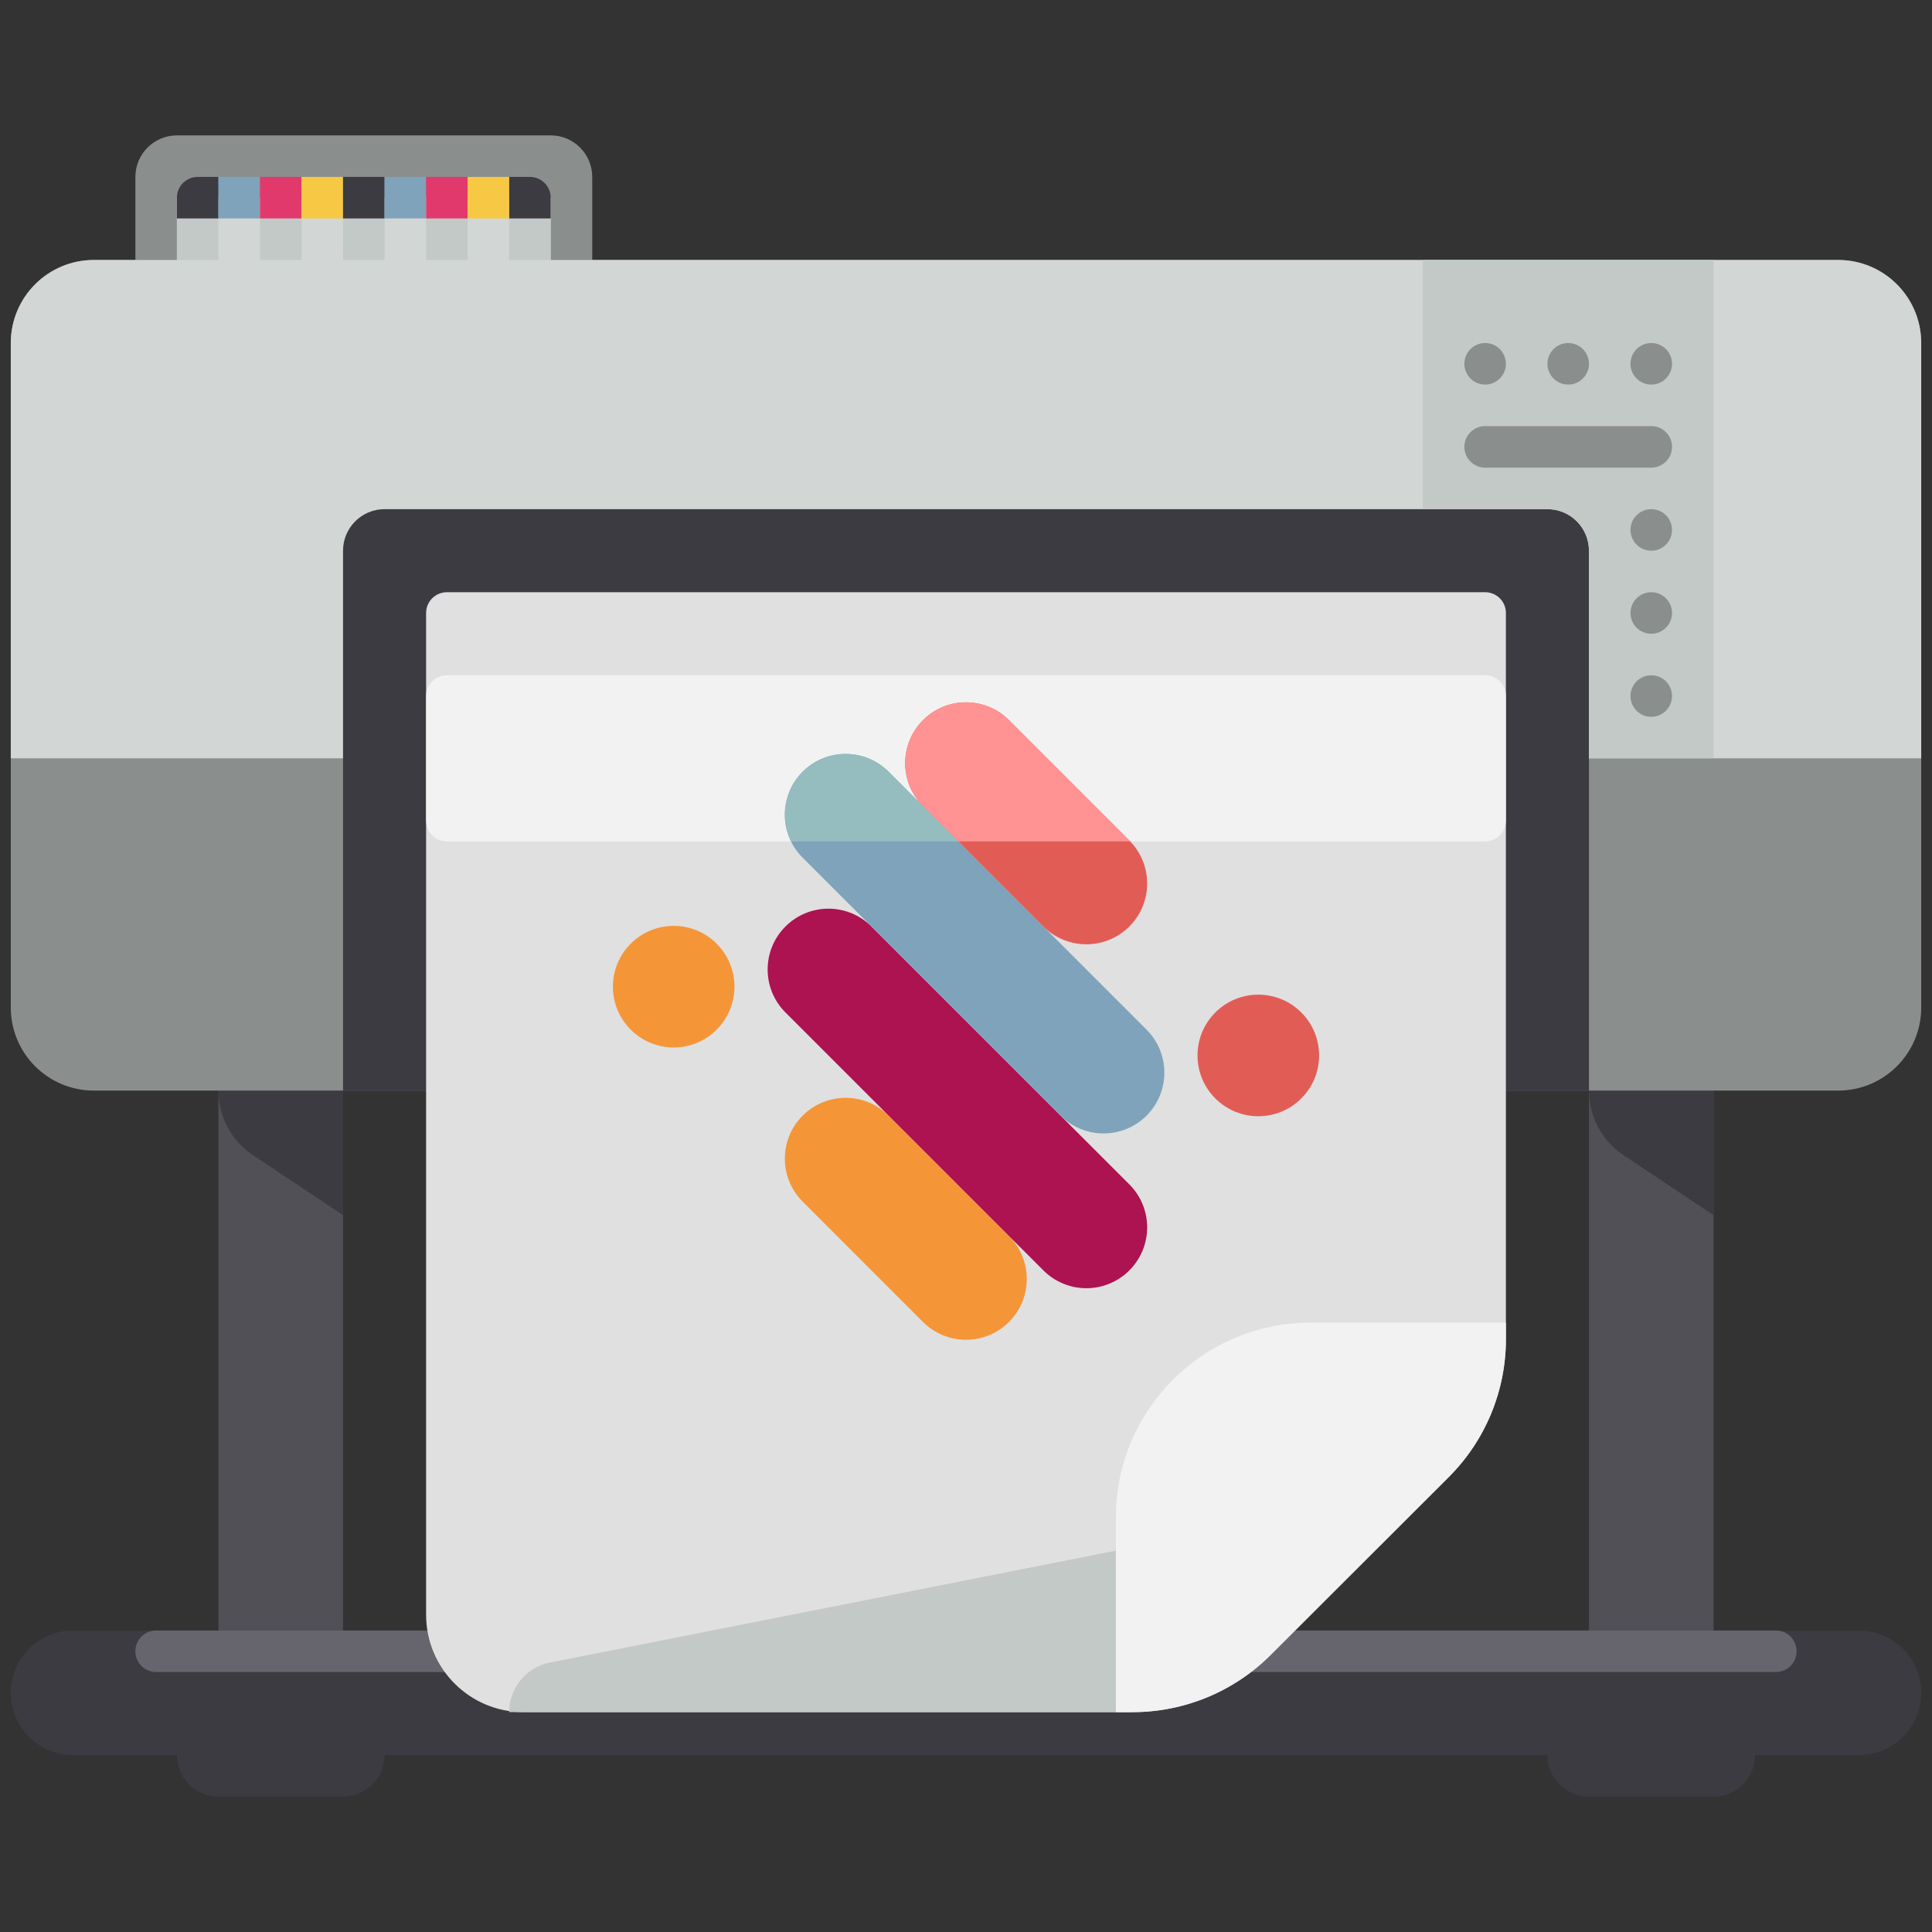 <?xml version="1.0" encoding="UTF-8"?>
<!DOCTYPE svg PUBLIC "-//W3C//DTD SVG 1.1//EN" "http://www.w3.org/Graphics/SVG/1.1/DTD/svg11.dtd">
<!-- Creator: CorelDRAW 2018 (64-Bit) -->
<svg xmlns="http://www.w3.org/2000/svg" xml:space="preserve" width="10.583mm" height="10.583mm" version="1.1" style="shape-rendering:geometricPrecision; text-rendering:geometricPrecision; image-rendering:optimizeQuality; fill-rule:evenodd; clip-rule:evenodd"
viewBox="0 0 1058.32 1058.32"
 xmlns:xlink="http://www.w3.org/1999/xlink">
 <rect x="0" y="0" width="1058.32" height="1058.32" fill="#333333" stroke="none"/>
 <defs>
  <style type="text/css">
   <![CDATA[
    .fil0 {fill:#3C3B42}
    .fil1 {fill:#515056}
    .fil2 {fill:#66646D}
    .fil6 {fill:#7FA3BA}
    .fil3 {fill:#8A8E8C}
    .fil15 {fill:#95BDBF}
    .fil12 {fill:#AD1251}
    .fil5 {fill:#C3C9C7}
    .fil4 {fill:#D2D6D5}
    .fil9 {fill:#E0E0E0}
    .fil7 {fill:#E2396D}
    .fil13 {fill:#E25C56}
    .fil10 {fill:#F2F2F2}
    .fil11 {fill:#F49638}
    .fil8 {fill:#F7C843}
    .fil14 {fill:#FF9292}
   ]]>
  </style>
 </defs>
 <g id="Katman_x0020_1">
  <g id="_2319004521888">
   <g id="XMLID_1179_">
    <g id="Printer_7_">
     <g id="Legs">
      <path id="XMLID_840_" class="fil0" d="M210.66 961.41l0 0c0,12.56 -10.19,22.75 -22.75,22.75l-68.25 0c-12.56,0 -22.75,-10.19 -22.75,-22.75l0 0c0,-12.56 10.19,-22.75 22.75,-22.75l68.25 0c12.56,0 22.75,10.19 22.75,22.75z"/>
      <path id="XMLID_841_" class="fil0" d="M961.41 961.41l0 0c0,12.56 -10.19,22.75 -22.75,22.75l-68.25 0c-12.56,0 -22.75,-10.19 -22.75,-22.75l0 0c0,-12.56 10.19,-22.75 22.75,-22.75l68.25 0c12.57,0 22.75,10.19 22.75,22.75z"/>
      <polygon id="XMLID_824_" class="fil1" points="119.66,574.66 187.91,574.66 187.91,915.91 119.66,915.91 "/>
      <polygon id="XMLID_825_" class="fil1" points="870.41,574.66 938.66,574.66 938.66,915.91 870.41,915.91 "/>
      <path id="XMLID_71_" class="fil0" d="M187.91 574.66l0 22.75 0 68.25 -49.32 -32.88c-11.83,-7.88 -18.93,-21.16 -18.93,-35.37l0 -22.75 68.25 0z"/>
      <path id="XMLID_461_" class="fil0" d="M938.66 574.66l0 22.75 0 68.25 -49.32 -32.88c-11.82,-7.88 -18.93,-21.16 -18.93,-35.37l0 -22.75 68.25 0z"/>
      <path id="XMLID_827_" class="fil0" d="M1052.41 927.29l0 0c0,18.84 -15.28,34.12 -34.13,34.12l-978.24 0c-18.85,0 -34.13,-15.28 -34.13,-34.13l0 0c0,-18.84 15.28,-34.12 34.13,-34.12l978.25 0c18.84,0 34.12,15.28 34.12,34.13z"/>
      <path id="XMLID_826_" class="fil2" d="M972.79 915.91l-887.25 0c-6.29,0 -11.38,-5.09 -11.38,-11.38l0 0c0,-6.28 5.09,-11.37 11.38,-11.37l887.25 0c6.28,0 11.37,5.09 11.37,11.37l0 0c0,6.29 -5.09,11.38 -11.37,11.38z"/>
     </g>
     <g id="Body_2_">
      <path id="XMLID_719_" class="fil3" d="M1052.41 187.91l0 227.5 0 136.5c0,25.13 -20.37,45.5 -45.5,45.5l-955.5 0c-25.13,0 -45.5,-20.37 -45.5,-45.5l0 -136.5 0 -227.5c0,-25.13 20.37,-45.5 45.5,-45.5l22.75 0 0 -45.5c0,-12.56 10.19,-22.75 22.75,-22.75l204.75 0c12.57,0 22.75,10.19 22.75,22.75l0 45.5 682.5 0c25.13,0 45.5,20.37 45.5,45.5z"/>
      <path id="XMLID_757_" class="fil4" d="M1052.41 187.91l0 227.5 -1046.5 0 0 -227.5c0,-25.13 20.37,-45.5 45.5,-45.5l45.5 0 0 -34.12 204.75 0 0 34.12 705.25 0c25.13,0 45.5,20.37 45.5,45.5z"/>
      <path id="XMLID_773_" class="fil0" d="M870.41 597.41l-682.5 0 0 -295.75c0,-12.56 10.19,-22.75 22.75,-22.75l637 0c12.57,0 22.75,10.19 22.75,22.75l0 295.75z"/>
     </g>
     <g id="Control_panel_4_">
      <path id="XMLID_460_" class="fil5" d="M938.66 142.41l0 273 -68.25 0 0 -113.75c0,-12.56 -10.19,-22.75 -22.75,-22.75l-68.25 0 0 -136.5 159.25 0z"/>
      <path id="XMLID_759_" class="fil3" d="M813.54 210.66l0 0c-6.29,0 -11.38,-5.09 -11.38,-11.37l0 0c0,-6.29 5.09,-11.38 11.38,-11.38l0 0c6.28,0 11.37,5.09 11.37,11.38l0 0c0,6.28 -5.09,11.37 -11.37,11.37z"/>
      <path id="XMLID_760_" class="fil3" d="M859.04 210.66l0 0c-6.29,0 -11.38,-5.09 -11.38,-11.37l0 0c0,-6.29 5.09,-11.38 11.38,-11.38l0 0c6.28,0 11.37,5.09 11.37,11.38l0 0c0,6.28 -5.09,11.37 -11.37,11.37z"/>
      <path id="XMLID_765_" class="fil3" d="M904.54 210.66l0 0c-6.29,0 -11.38,-5.09 -11.38,-11.37l0 0c0,-6.29 5.09,-11.38 11.38,-11.38l0 0c6.28,0 11.37,5.09 11.37,11.38l0 0c0,6.28 -5.09,11.37 -11.37,11.37z"/>
      <path id="XMLID_766_" class="fil3" d="M904.54 256.16l-91 0c-6.29,0 -11.38,-5.09 -11.38,-11.37l0 0c0,-6.29 5.09,-11.38 11.38,-11.38l91 0c6.28,0 11.37,5.09 11.37,11.38l0 0c0,6.28 -5.09,11.37 -11.37,11.37z"/>
      <path id="XMLID_769_" class="fil3" d="M904.54 301.66l0 0c-6.29,0 -11.38,-5.09 -11.38,-11.37l0 0c0,-6.29 5.09,-11.38 11.38,-11.38l0 0c6.28,0 11.37,5.09 11.37,11.38l0 0c0,6.28 -5.09,11.37 -11.37,11.37z"/>
      <path id="XMLID_771_" class="fil3" d="M904.54 347.16l0 0c-6.29,0 -11.38,-5.09 -11.38,-11.37l0 0c0,-6.29 5.09,-11.38 11.38,-11.38l0 0c6.28,0 11.37,5.09 11.37,11.38l0 0c0,6.28 -5.09,11.37 -11.37,11.37z"/>
      <path id="XMLID_772_" class="fil3" d="M904.54 392.66l0 0c-6.29,0 -11.38,-5.09 -11.38,-11.37l0 0c0,-6.29 5.09,-11.38 11.38,-11.38l0 0c6.28,0 11.37,5.09 11.37,11.38l0 0c0,6.28 -5.09,11.37 -11.37,11.37z"/>
     </g>
     <g id="Inks_1_">
      <polygon id="XMLID_729_" class="fil5" points="119.66,142.41 96.91,142.41 96.91,108.29 119.66,108.29 "/>
      <polygon id="XMLID_734_" class="fil5" points="165.16,142.41 142.41,142.41 142.41,108.29 165.16,108.29 "/>
      <polygon id="XMLID_744_" class="fil5" points="210.66,142.41 187.91,142.41 187.91,108.29 210.66,108.29 "/>
      <polygon id="XMLID_748_" class="fil5" points="256.16,142.41 233.41,142.41 233.41,108.29 256.16,108.29 "/>
      <polygon id="XMLID_756_" class="fil5" points="301.66,142.41 278.91,142.41 278.91,108.29 301.66,108.29 "/>
      <path id="XMLID_720_" class="fil0" d="M119.66 119.66l-22.75 0 0 -11.37c0,-6.29 5.09,-11.38 11.38,-11.38l11.37 0 0 22.75z"/>
      <polygon id="XMLID_721_" class="fil6" points="142.41,119.66 119.66,119.66 119.66,96.91 142.41,96.91 "/>
      <polygon id="XMLID_722_" class="fil7" points="165.16,119.66 142.41,119.66 142.41,96.91 165.16,96.91 "/>
      <polygon id="XMLID_723_" class="fil8" points="187.91,119.66 165.16,119.66 165.16,96.91 187.91,96.91 "/>
      <polygon id="XMLID_724_" class="fil0" points="210.66,119.66 187.91,119.66 187.91,96.91 210.66,96.91 "/>
      <path id="XMLID_728_" class="fil0" d="M301.66 119.66l-22.75 0 0 -22.75 11.38 0c6.28,0 11.37,5.09 11.37,11.38l0 11.37z"/>
      <polygon id="XMLID_725_" class="fil6" points="233.41,119.66 210.66,119.66 210.66,96.91 233.41,96.91 "/>
      <polygon id="XMLID_726_" class="fil7" points="256.16,119.66 233.41,119.66 233.41,96.91 256.16,96.91 "/>
      <polygon id="XMLID_727_" class="fil8" points="278.91,119.66 256.16,119.66 256.16,96.91 278.91,96.91 "/>
     </g>
    </g>
    <g id="Print_material">
     <path id="XMLID_822_" class="fil9" d="M824.91 335.79l0 397.86c0,28.29 -11.25,55.43 -31.29,75.44l-97.66 97.54c-20.04,20.01 -47.21,31.25 -75.54,31.25l-333.6 0c-29.5,0 -53.41,-23.89 -53.41,-53.35l0 -548.74c0,-6.29 5.09,-11.38 11.38,-11.38l568.75 0c6.28,0 11.37,5.09 11.37,11.38z"/>
     <path id="XMLID_823_" class="fil5" d="M620.16 937.87l-341.25 0 0 0c0,-13.22 9.35,-24.59 22.32,-27.16l318.93 -63.05 0 90.21z"/>
     <path id="XMLID_821_" class="fil10" d="M718.08 724.5l106.83 0 0 9.15c0,28.3 -11.25,55.43 -31.29,75.44l-97.66 97.54c-20.03,20.01 -47.21,31.25 -75.54,31.25l-9.16 -0.01 0 -106.69c0,-58.92 47.83,-106.68 106.82,-106.68z"/>
     <path id="XMLID_812_" class="fil10" d="M813.54 460.91l-568.75 0c-6.29,0 -11.38,-5.09 -11.38,-11.37l0 -68.25c0,-6.29 5.09,-11.38 11.38,-11.38l568.75 0c6.28,0 11.37,5.09 11.37,11.38l0 68.24c0,6.29 -5.09,11.38 -11.37,11.38z"/>
    </g>
    <g id="Print">
     <path id="XMLID_819_" class="fil11" d="M552.71 724.16l0 0c-13,13 -34.09,13 -47.1,0l-65.93 -65.94c-13,-13 -13,-34.09 0,-47.09l0 0c13,-13.01 34.09,-13.01 47.1,0l65.93 65.93c13,13.01 13,34.09 0,47.1z"/>
     <path id="XMLID_816_" class="fil12" d="M618.64 695.9l0 0c-13,13.01 -34.09,13.01 -47.09,0l-141.29 -141.29c-13,-13 -13,-34.09 0,-47.09l0 0c13,-13.01 34.09,-13.01 47.09,0l141.29 141.28c13.01,13.01 13.01,34.09 0,47.1z"/>
     <path id="XMLID_815_" class="fil6" d="M628.06 611.13l0 0c-13,13 -34.09,13 -47.09,0l-141.29 -141.29c-13,-13 -13,-34.09 0,-47.09l0 0c13,-13.01 34.09,-13.01 47.1,0l141.28 141.28c13.01,13.01 13.01,34.09 0,47.1z"/>
     <path id="XMLID_820_" class="fil11" d="M392.59 564.03l0 0c-13.01,13.01 -34.1,13.01 -47.1,0l0 0c-13,-13 -13,-34.09 0,-47.09l0 0c13,-13.01 34.09,-13.01 47.1,0l0 0c13,13 13,34.09 0,47.09z"/>
     <path id="XMLID_817_" class="fil13" d="M712.83 601.71l0 0c-13,13 -34.09,13 -47.09,0l0 0c-13.01,-13 -13.01,-34.09 0,-47.1l0 0c13,-13 34.09,-13 47.09,0l0 0c13.01,13.01 13.01,34.09 0,47.1z"/>
     <path id="XMLID_818_" class="fil13" d="M618.64 507.52l0 0c-13,13 -34.09,13 -47.09,0l-65.94 -65.94c-13,-13 -13,-34.09 0,-47.09l0 0c13.01,-13.01 34.09,-13.01 47.1,0l65.93 65.93c13.01,13.01 13.01,34.09 0,47.1z"/>
     <path id="XMLID_814_" class="fil14" d="M619.08 460.91l-94.14 0 -19.33 -19.33c-13,-13 -13,-34.09 0,-47.09 13.01,-13 34.09,-13 47.1,0l65.93 65.93c0.16,0.16 0.29,0.33 0.44,0.49z"/>
     <path id="XMLID_813_" class="fil15" d="M524.92 460.91l-91.61 0c-6.08,-12.43 -3.98,-27.84 6.34,-38.16l0 0c13.01,-13.01 34.1,-13.01 47.1,0l38.17 38.16z"/>
    </g>
   </g>
  </g>
 </g>
</svg>

